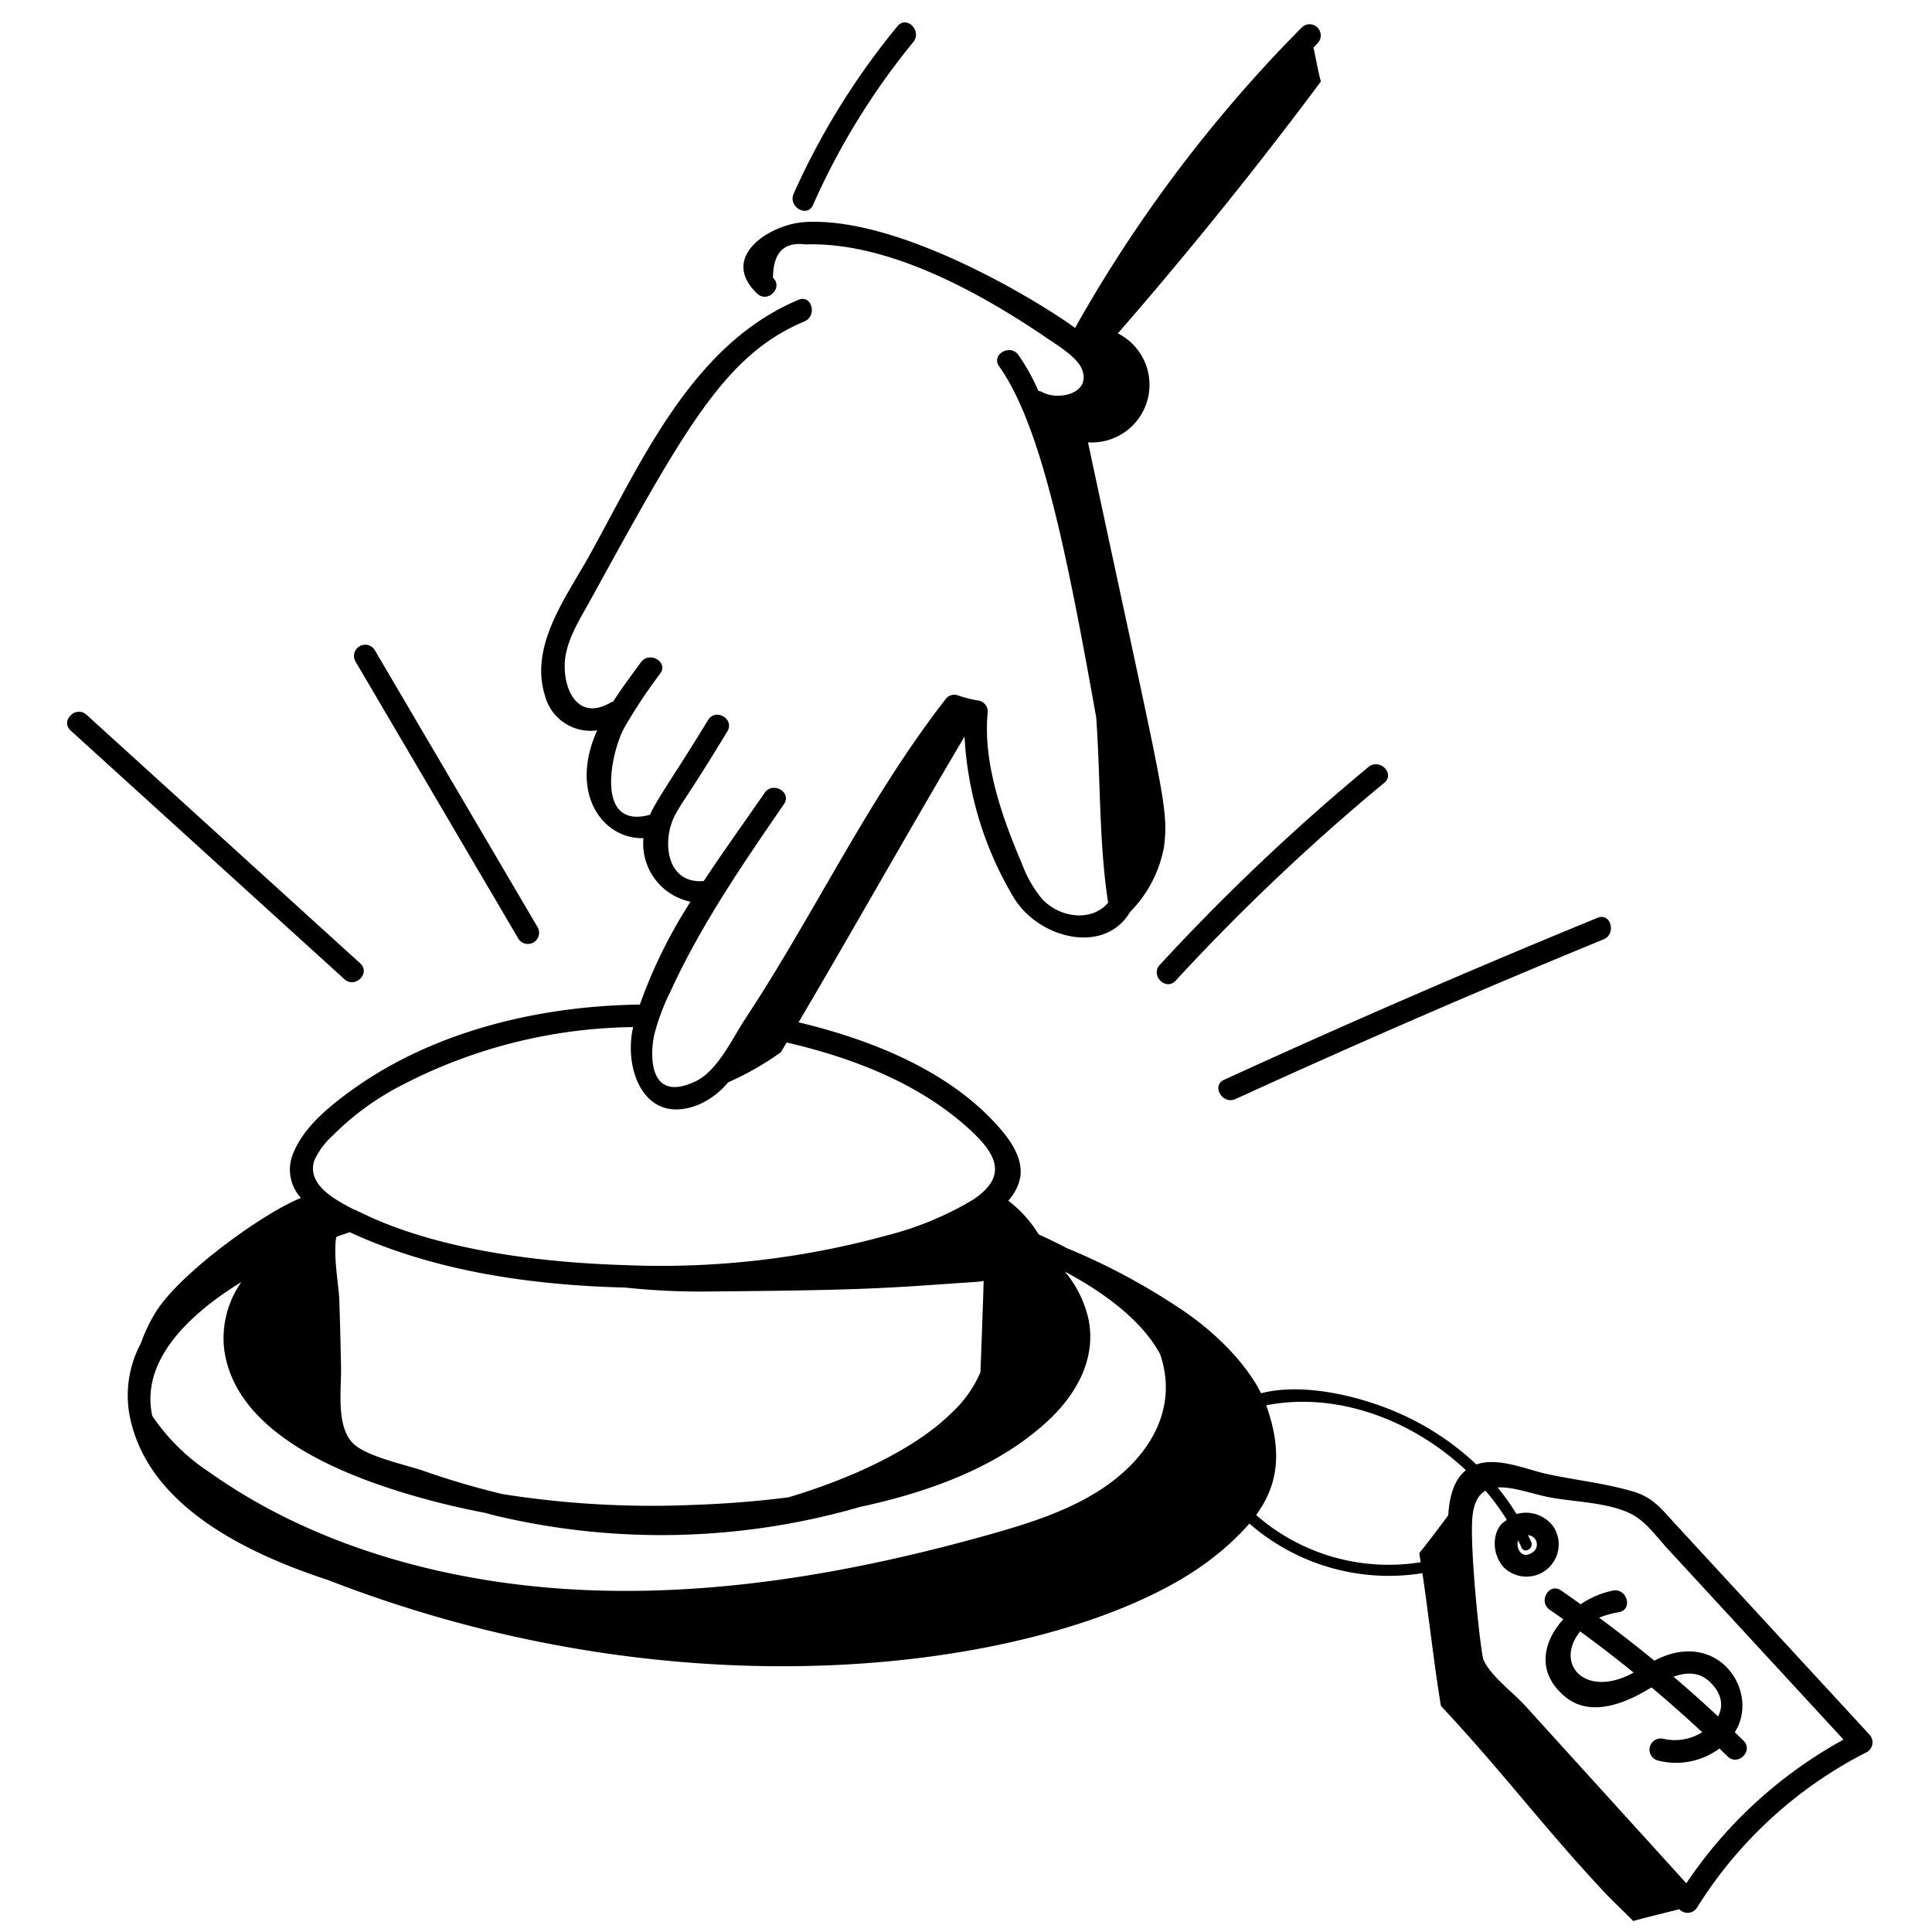 <svg xmlns="http://www.w3.org/2000/svg" width="259" height="259" viewBox="0 0 259 259"><g id="home-icon2" transform="translate(1335 853)"><rect id="Rectangle_1" data-name="Rectangle 1" width="259" height="259" transform="translate(-1335 -853)" fill="rgba(255,255,255,0)"></rect><g id="svgexport-10_86_" data-name="svgexport-10 (86)" transform="translate(-1354.994 -872.733)"><path id="Path_23" data-name="Path 23" d="M126.392,45.7c-.779,1.748,1.806,3.276,2.59,1.514a95.429,95.429,0,0,1,13.45-21.85c1.209-1.484-.9-3.62-2.122-2.121A98.4,98.4,0,0,0,126.392,45.7ZM92.056,144.02,70.247,106.907a1.5,1.5,0,0,0-2.59,1.514l21.808,37.113a1.5,1.5,0,0,0,2.59-1.514ZM29.47,117.674l36.7,33.331c1.426,1.295,3.554-.82,2.12-2.122l-36.7-33.33c-1.427-1.3-3.554.82-2.121,2.121Zm176.1,7c1.489-1.232-.644-3.344-2.12-2.121a286.629,286.629,0,0,0-27.975,26.528c-1.306,1.417.81,3.544,2.122,2.12A286.68,286.68,0,0,1,205.57,124.67Zm-19.952,42.4q24.45-11.2,49.339-21.407c1.762-.722.99-3.626-.8-2.893q-25.246,10.346-50.057,21.71C182.35,165.281,183.873,167.868,185.618,167.068Z"></path><path id="Path_24" data-name="Path 24" d="M244.808,224.293c-1.975-2.142-3.094-3.79-5.933-4.625-3.8-1.117-7.734-1.508-11.584-2.354-2.774-.61-6.456-2.277-9.38-1.258a36.449,36.449,0,0,0-10.875-7.089c-4.707-1.995-12.175-3.935-17.99-2.46-2.263-4.531-7-8.9-11.292-11.634a86.314,86.314,0,0,0-14.7-7.8q-1.879-.983-3.814-1.855a16.338,16.338,0,0,0-4.082-4.52,6.922,6.922,0,0,0,1.432-2.43c.917-2.852-1.04-5.582-2.841-7.6-6.624-7.428-16.914-11.543-26.7-13.886,7.412-12.578,14.833-25.79,22.245-38.3a46.941,46.941,0,0,0,6.68,21.711c3.352,5.361,12.09,7.608,15.536,1.77a16.634,16.634,0,0,0,4.538-8.753c.644-5.366-.137-7-10.2-54.18a7.729,7.729,0,0,0,4.008-14.607q14.236-16.366,27.216-33.765c-.38-1.34-.66-3.064-1-4.548.182-.185.357-.378.54-.563a1.5,1.5,0,0,0-2.121-2.122A188.3,188.3,0,0,0,164.11,63.7c-2.593-2.02-22.57-14.969-36.161-14.2-4.738.268-11.629,4.66-6.447,9.592,1.4,1.331,3.523-.786,2.121-2.12q.015-5.027,4.326-4.472c11.02-.368,23.23,6.319,32.353,12.534,1.351.921,4.179,2.6,4.781,4.307,1.129,3.207-3.244,4.1-5.3,2.985a1.563,1.563,0,0,0-.581-.183,28.024,28.024,0,0,0-2.676-4.815c-1.107-1.563-3.71-.066-2.59,1.514,5.6,7.9,9,24.537,13.013,47.07.594,8.25.36,16.87,1.6,24.836-2.2,2.593-6.442,2.057-8.837-.482a16.1,16.1,0,0,1-2.72-4.748c-2.65-6.18-5.283-13.638-4.579-20.393a1.5,1.5,0,0,0-1.1-1.447,18.1,18.1,0,0,1-2.98-.75,1.466,1.466,0,0,0-1.46.386c-10.525,13.5-17.6,28.794-26.99,43.028-1.721,2.61-3.67,6.935-6.651,8.354-6.126,2.917-6.177-3.214-5.535-6.222a29.116,29.116,0,0,1,2.186-5.837c4.046-8.869,9.738-17.14,15.205-25.1,1.1-1.6-1.5-3.1-2.59-1.515-2.6,3.782-5.465,7.73-8.158,11.825-5.1.418-5.68-5.55-3.775-8.99,1.073-1.938,2.024-2.979,6.94-11.083,1-1.655-1.588-3.164-2.59-1.514-4.222,6.96-6.746,10.4-7.79,12.7-7.415,2.036-5.282-8.293-3.439-11.666a68.382,68.382,0,0,1,4.817-7.262c1.136-1.564-1.465-3.063-2.59-1.514-1.181,1.626-2.517,3.395-3.723,5.267a1.606,1.606,0,0,0-.374.153c-4.9,2.815-6.782-2.927-5.914-6.76.581-2.563,2.049-4.824,3.307-7.113,12.647-23.022,18.014-32.791,28.628-37.246,1.753-.737.983-3.64-.8-2.893-14.27,5.99-20.992,21.61-28.08,34.364-3.036,5.463-8,11.986-5.915,18.664a6.314,6.314,0,0,0,7.009,4.688c-3.845,8.543.83,14.621,6.2,14.45a7.955,7.955,0,0,0,6.315,8.522,66.5,66.5,0,0,0-6.792,13.79c-13.458.177-27.716,3.549-38.72,11.536-2.96,2.148-6.341,4.885-7.743,8.388a5.583,5.583,0,0,0,1.029,5.992c-5.119,2.07-15.957,9.923-19.326,15.09a21.311,21.311,0,0,0-2.128,4.383,14.808,14.808,0,0,0-1.152,11.227c3.015,10.826,15.211,16.922,26.229,20.526,51.486,20.035,101.352,10.731,118.733-3.074a34.119,34.119,0,0,0,4.786-4.49,28.451,28.451,0,0,0,23.2,6.648c.828,5.6,1.647,12.87,2.48,17.8,8.273,8.81,13.771,16.3,22.045,25.109.99,1.054,2.315,2.28,3.731,3.722,1.044-.31,6.071-1.549,6.185-1.577a1.5,1.5,0,0,0,2.375-.228,57.487,57.487,0,0,1,22.79-20.853,1.517,1.517,0,0,0,.3-2.356l-25.774-27.96ZM103.826,192.342a93.825,93.825,0,0,0,10.42.533c22.925-.188,24.38-.47,36.56-1.29a7.735,7.735,0,0,0,1.055-.141q-.038,1.256-.077,2.51-.162,4.875-.357,9.747a15.943,15.943,0,0,1-3.874,5.445c-5.344,5.308-14.675,9.187-21.85,11.31-4.368.57-8.728.885-12.938,1.03a128.268,128.268,0,0,1-25.4-1.458,107.292,107.292,0,0,1-10.474-3.073c-2.553-.891-8-1.97-9.71-3.878-2.128-2.372-1.406-7.011-1.47-10.147-.062-3.024-.13-6.048-.238-9.07-.06-1.68-.832-5.824-.4-8.311q.9-.327,1.809-.63c11.358,5.258,24.425,7.112,36.946,7.423ZM52.353,191.6a13.084,13.084,0,0,0-2.313,8.944c1.523,12,17.59,17.628,27.455,20.28,2.462.663,4.958,1.225,7.471,1.708.437.113.87.24,1.307.347a95.9,95.9,0,0,0,49.068-1.145c9.359-2.011,18.774-5.438,25.446-11.826,3.649-3.494,6.19-8.2,5.12-13.364a14.991,14.991,0,0,0-3.164-6.346c5.362,2.873,10.375,6.6,12.78,11.085,2.476,7.247-1.36,13.738-7.732,17.984-4.535,3.02-9.951,4.725-15.325,6.23-17.351,4.863-35.448,8.125-53.589,7.412s-36.4-5.613-50.724-15.753a27.3,27.3,0,0,1-7.75-7.62c-1.552-7.2,4.54-13.385,11.95-17.936ZM62.1,175.38a9.98,9.98,0,0,1,2.441-3.359A36.568,36.568,0,0,1,74,165.14a68.866,68.866,0,0,1,30.871-7.717c-1.31,5.663,1.514,13.284,8.744,10.412a10.718,10.718,0,0,0,3.993-3.006,39.431,39.431,0,0,0,7.075-4.042c.258-.432.511-.864.768-1.3,8.863,2.052,17.823,5.5,24.517,11.646,3.444,3.165,5.4,6.247.322,9.52a43.182,43.182,0,0,1-11.5,4.725,114.272,114.272,0,0,1-34.9,3.958c-25.615-.772-35.394-7.208-36.53-7.5-2.86-1.46-6.163-3.419-5.257-6.458Zm126.287,47.452c2.743-3.765,3.7-8.132,1.354-14.705,9.518-1.871,19.6,1.975,26.769,8.7-1.614,1.288-2.22,3.562-2.363,6.047-1.156,1.528-1.813,2.466-3.894,5.084.065.386.13.79.2,1.2A26.96,26.96,0,0,1,188.387,222.832ZM246.058,272.2l-11.772-12.97-9.868-10.873c-1.533-1.688-4.634-3.992-5.548-6.113-.379-.877-1.862-14.807-1.492-19.084.17-1.964.82-3.049,1.755-3.59a32.24,32.24,0,0,1,2.844,3.876,1.088,1.088,0,0,0-.1.159c-1.606.76-2.234,4.048-.31,6.223a4.326,4.326,0,0,0,6.678-5.428,4.575,4.575,0,0,0-4.95-1.7,31.948,31.948,0,0,0-2.531-3.563c2.03-.122,4.625.861,6.84,1.3,3.414.67,8.052.67,11.167,2.309,1.908,1,3.34,3.05,4.841,4.679l23.523,25.517A60.289,60.289,0,0,0,246.058,272.2ZM223.506,226.21c.158.324.312.65.456.98.387.882,1.679.12,1.295-.757-.134-.3-.281-.6-.424-.9a1.257,1.257,0,0,1,.487,2.385c-1.294.847-2.156-.58-1.814-1.7Z"></path><path id="Path_25" data-name="Path 25" d="M253.728,253.083c-.386-.379-.781-.748-1.171-1.123,3.448-5.44-2.27-14.078-10.782-9.6q-3.632-2.976-7.412-5.764a13.218,13.218,0,0,1,2.667-.74c1.9-.35,1.092-3.242-.8-2.894A11.736,11.736,0,0,0,231.9,234.8q-1.313-.94-2.641-1.858c-1.6-1.1-3.1,1.5-1.515,2.59.612.42,1.214.853,1.82,1.282-2.718,2.993-3.681,7.116.246,10.377,2.82,2.34,6.526,1.393,9.5-.086.642-.32,1.349-.738,2.089-1.16q3.471,2.918,6.792,6.008a6.927,6.927,0,0,1-5.168.893,1.5,1.5,0,0,0-.8,2.892,9.77,9.77,0,0,0,8.271-1.6c.369.355.742.7,1.107,1.063,1.38,1.353,3.5-.767,2.121-2.122Zm-21.9-14.647q3.655,2.67,7.164,5.517C232.607,247.5,228.279,242.87,231.828,238.436Zm17.45,6.83c1.624,1.591,1.744,3.216,1.037,4.564q-2.927-2.725-5.972-5.32c1.722-.615,3.458-.69,4.934.756Z"></path></g></g></svg>
